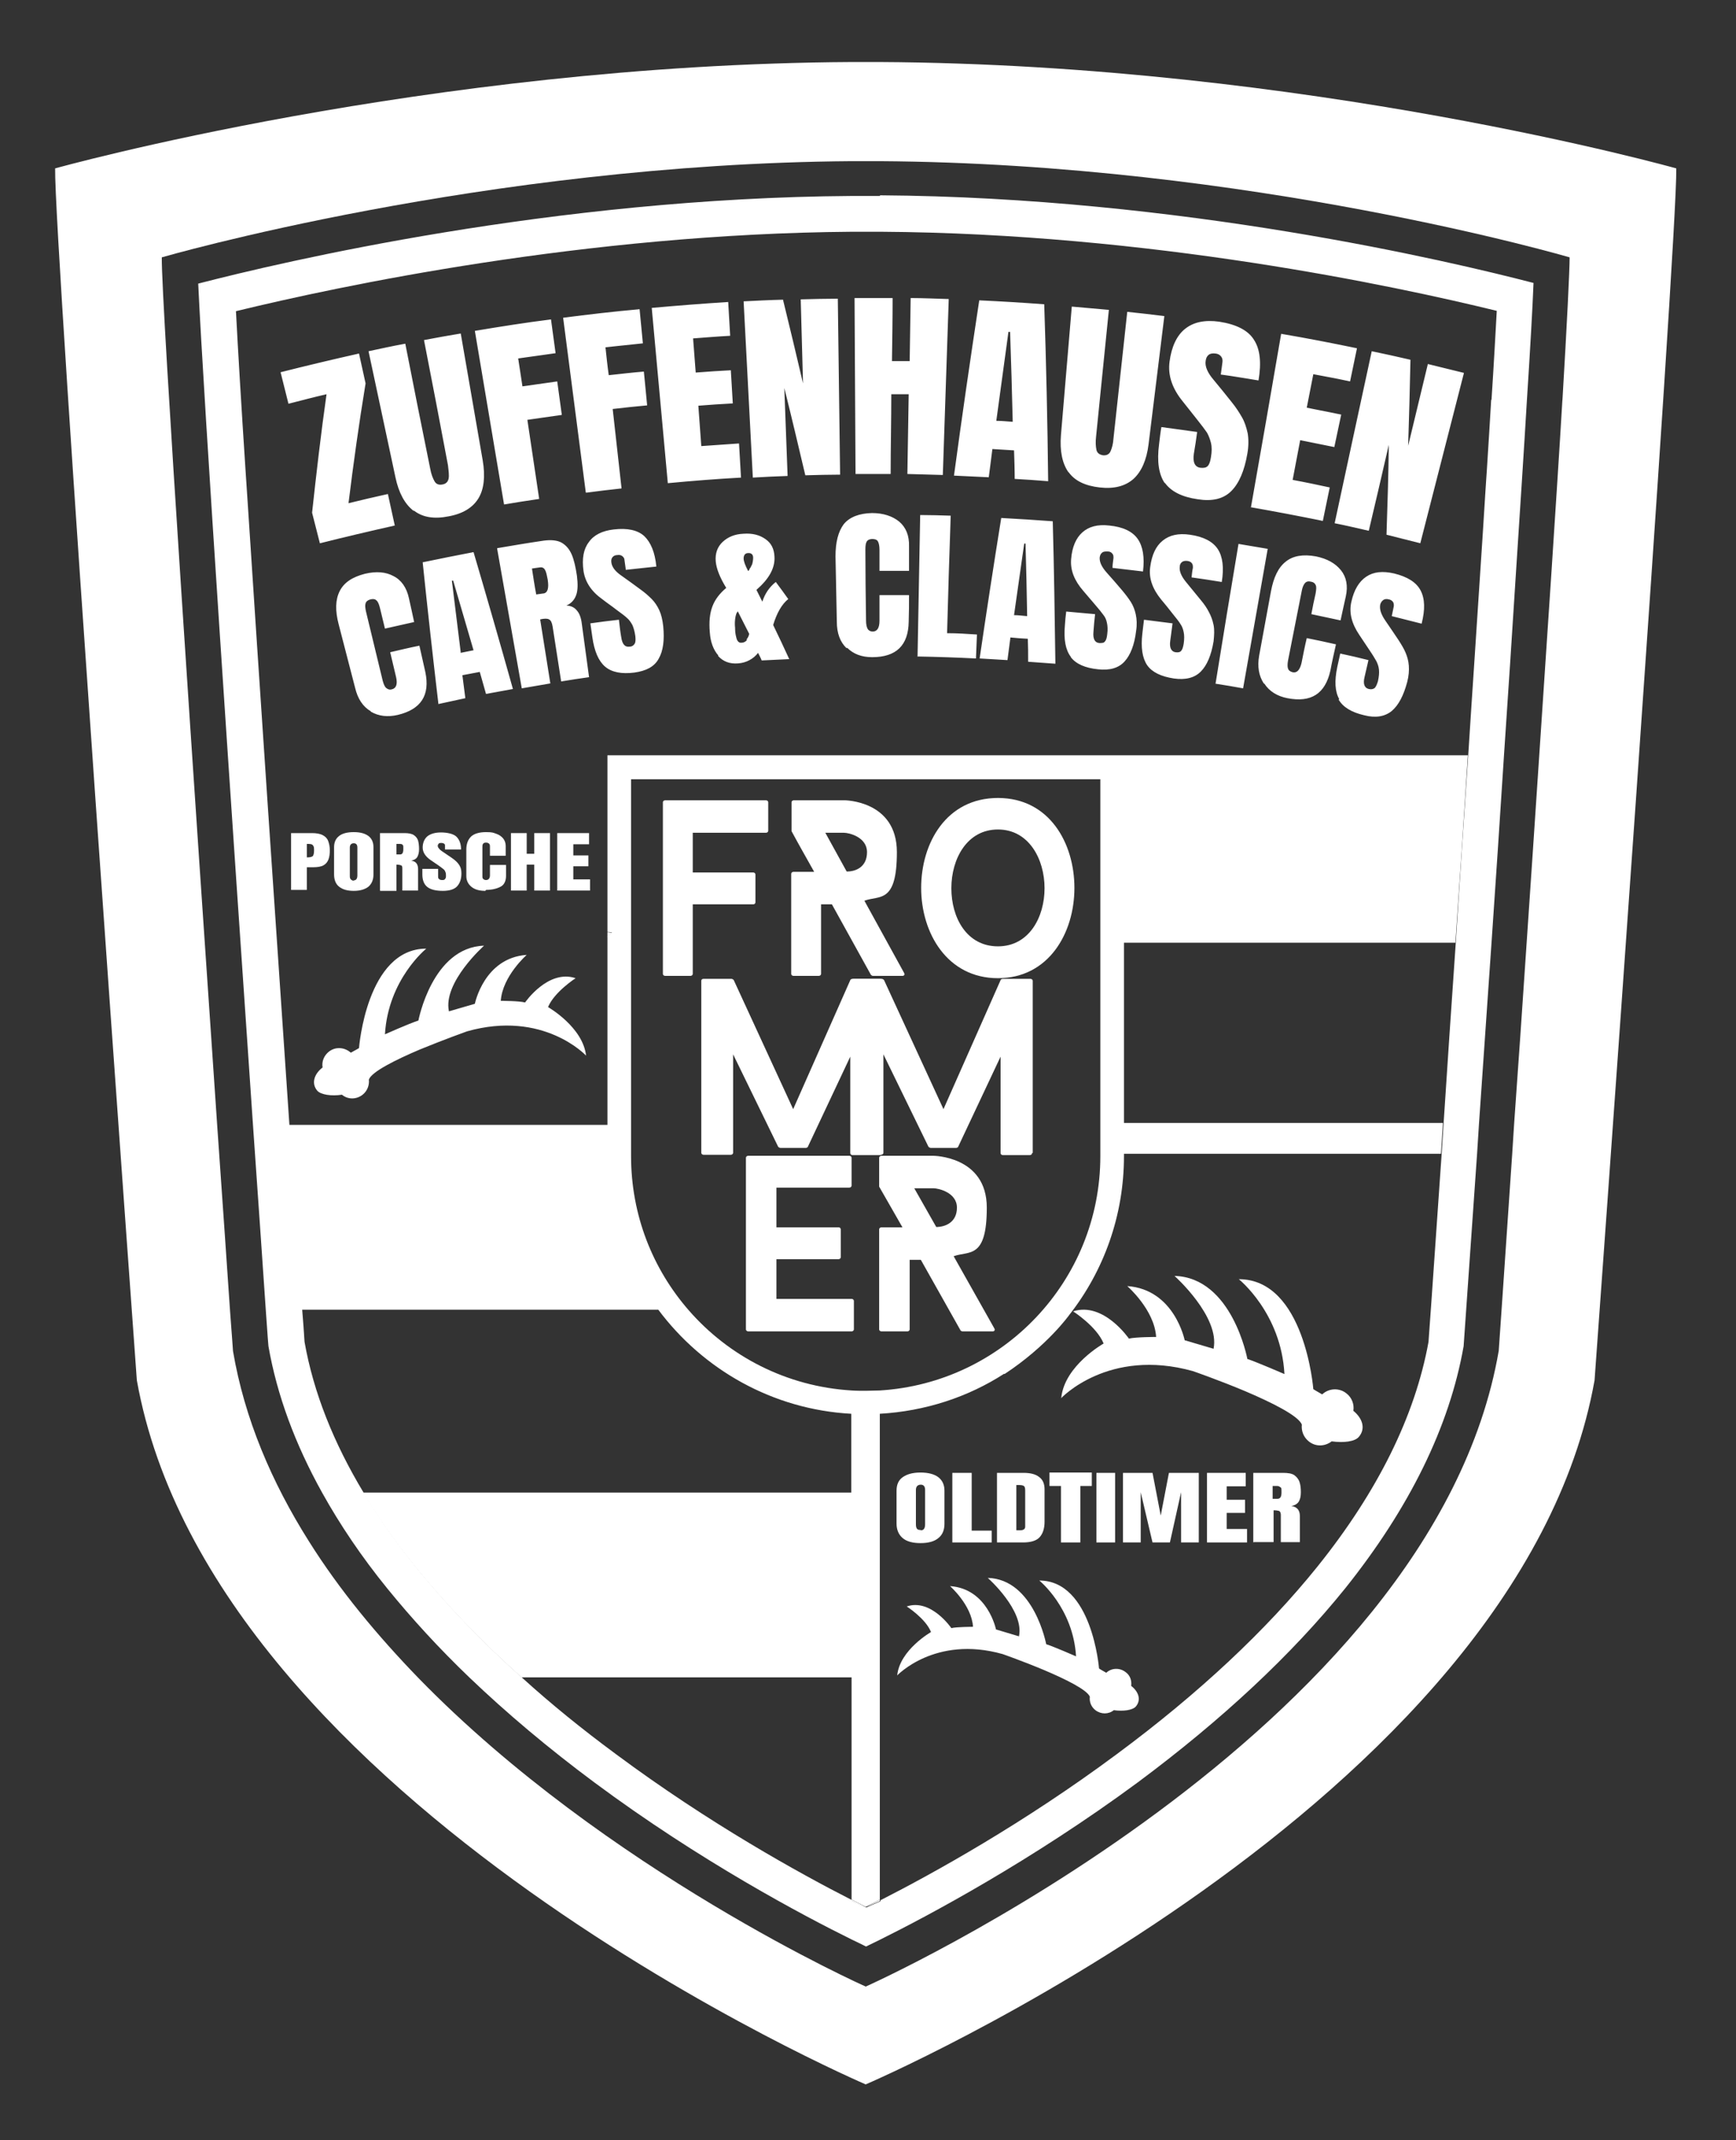 <svg xmlns="http://www.w3.org/2000/svg" id="Ebene_1" data-name="Ebene 1" viewBox="0 0 529 652"><rect x="0" y="0" width="529" height="652" fill="#333333" stroke="none"/><defs><style>      .cls-1 {        fill: #fff;        stroke-width: 0px;      }    </style></defs><path class="cls-1" d="M97.5,165.6c-.8-3.1-1.6-6.3-2.4-9.4,1.3-12,2.7-24.1,4.4-36.1-3.9.9-7.7,1.9-11.6,2.9-.8-3.2-1.6-6.4-2.4-9.6,7.9-2,15.9-3.9,23.9-5.7.7,3,1.3,6.1,2,9.1-2,12.2-3.7,24.3-5.2,36.5,4-1,8-1.9,12-2.8.7,3.2,1.4,6.4,2.1,9.6-7.6,1.7-15.2,3.5-22.8,5.4ZM126,155.6c-2.6-2-4.5-5.4-5.5-10.2-2.7-12.8-5.5-25.6-8.2-38.4,3.7-.8,7.4-1.6,11.2-2.3,2.5,12.7,5,25.4,7.6,38.1.3,1.7.8,2.9,1.3,3.8.5.9,1.3,1.2,2.4,1,1.1-.2,1.7-.8,1.9-1.8.2-1,0-2.3-.2-4.1-2.4-12.7-4.8-25.4-7.3-38.1,3.7-.7,7.5-1.4,11.2-2,2.2,12.9,4.5,25.8,6.7,38.7.8,4.8.4,8.7-1.3,11.5-1.7,2.8-4.7,4.7-9.1,5.5-4.4.9-7.9.3-10.5-1.7ZM153.6,153.7c-3-17.6-5.9-35.3-8.9-52.9,7.7-1.3,15.4-2.5,23.2-3.5.5,3.4.9,6.9,1.4,10.3-3.8.5-7.6,1.1-11.4,1.6.4,2.8.9,5.6,1.3,8.5,3.5-.5,7.1-1,10.6-1.5.5,3.4.9,6.8,1.4,10.2-3.5.5-7,1-10.5,1.5,1.2,8,2.4,16,3.6,24.1-3.6.5-7.2,1.1-10.8,1.7ZM178.5,150c-2.3-17.7-4.6-35.5-6.9-53.2,7.7-1,15.5-1.9,23.3-2.6.3,3.5.7,6.9,1,10.4-3.8.4-7.6.8-11.4,1.2.3,2.8.6,5.7,1,8.5,3.6-.4,7.1-.8,10.7-1.1.3,3.4.7,6.8,1,10.3-3.5.3-7,.7-10.5,1.1.9,8.1,1.8,16.1,2.7,24.2-3.6.4-7.2.8-10.8,1.3ZM203.5,147.2c-1.6-17.8-3.3-35.6-4.9-53.4,7.8-.7,15.5-1.3,23.3-1.8.2,3.4.4,6.9.6,10.3-3.8.2-7.5.5-11.3.8.3,3.5.5,6.9.8,10.4,3.6-.3,7.1-.5,10.7-.7.2,3.4.4,6.7.6,10.1-3.5.2-7,.4-10.5.7.3,4.1.6,8.2.9,12.3,3.8-.3,7.7-.5,11.5-.8.2,3.5.4,6.9.6,10.4-7.4.4-14.9,1-22.3,1.7ZM229.4,145.4c-.9-17.9-1.9-35.7-2.8-53.6,4-.2,8-.4,12-.5,2.1,8.5,4.1,17,6.1,25.5-.2-8.5-.5-17.1-.7-25.6,3.8-.1,7.5-.2,11.3-.2.2,17.9.5,35.7.7,53.6-3.5,0-7.1.1-10.6.2-2.1-8.9-4.2-17.8-6.4-26.6.3,8.9.7,17.9,1,26.8-3.5.1-7,.3-10.6.5ZM260.7,144.4c-.1-17.9-.2-35.7-.3-53.6,3.9,0,7.8,0,11.6,0,0,6.4-.1,12.8-.2,19.2,1.8,0,3.6,0,5.4,0,.1-6.4.2-12.8.3-19.2,3.9,0,7.7.2,11.6.3-.6,17.9-1.2,35.7-1.8,53.6-3.6-.1-7.2-.2-10.8-.3.1-8.1.3-16.2.4-24.3-1.8,0-3.5,0-5.3,0,0,8.1-.2,16.2-.2,24.3-3.6,0-7.2,0-10.8,0ZM290.7,144.9c2.4-17.8,5-35.6,7.7-53.4,6.6.3,13.2.7,19.8,1.2.6,18,1,35.9,1.2,53.9-3.4-.3-6.8-.5-10.2-.7,0-2.9-.1-5.8-.2-8.7-2.2-.1-4.4-.3-6.6-.4-.4,2.9-.7,5.8-1.1,8.6-3.5-.2-7-.3-10.5-.5ZM303.6,128.2c1.7,0,3.4.2,5,.3-.2-9.1-.5-18.3-.8-27.4-.2,0-.4,0-.5,0-1.2,9-2.5,18.1-3.7,27.1ZM325.6,143.9c-1.9-2.7-2.7-6.5-2.3-11.4,1.1-13,2.2-26.1,3.3-39.1,3.8.3,7.5.7,11.3,1-1.3,12.9-2.6,25.8-3.9,38.6-.2,1.7-.1,3,.1,4,.2,1,.9,1.5,2,1.7,1.1.1,1.9-.3,2.3-1.2.4-.9.8-2.2.9-3.9,1.4-12.9,2.8-25.7,4.2-38.6,3.8.4,7.5.8,11.3,1.3-1.6,13-3.2,26-4.8,39-.6,4.9-2.2,8.4-4.6,10.6-2.5,2.2-5.9,3.1-10.3,2.6-4.4-.5-7.6-2-9.5-4.7ZM355,147.3c-1.9-2.7-2.5-6.7-1.8-12,.2-1.7.4-3.5.7-5.2,3.6.5,7.3,1,10.9,1.5-.3,2.2-.6,4.4-1,6.6-.4,2.6.3,4.1,2,4.3,1,.1,1.7,0,2.2-.5.5-.5.8-1.4,1-2.7.3-1.7.3-3.2,0-4.4-.3-1.2-.7-2.2-1.2-3.1-.6-.9-1.6-2.2-3.1-4.1-1.4-1.8-2.8-3.5-4.2-5.3-3.3-4-4.7-8.1-4.1-12.3.6-4.5,2.2-7.9,4.7-9.9,2.6-2.1,6.1-2.8,10.4-2.2,5.2.8,8.8,2.6,10.6,5.5,1.9,2.9,2.3,7,1.4,12.4-3.8-.6-7.7-1.3-11.5-1.8.2-1.2.3-2.4.5-3.7.1-.7,0-1.3-.4-1.8-.4-.5-.9-.8-1.7-.9-.9-.1-1.6,0-2.1.4-.5.4-.8,1-.9,1.8-.3,1.7.6,3.7,2.4,5.8,1.9,2.3,3.8,4.6,5.6,6.9,1.3,1.6,2.3,3.2,3.1,4.6.8,1.4,1.3,3,1.7,4.8.3,1.8.3,3.9-.1,6.2-.9,5.2-2.5,9-4.9,11.4-2.4,2.4-5.8,3.2-10.2,2.5-4.9-.7-8.2-2.4-10.1-5.1ZM381.2,154.5c3.1-17.6,6.2-35.2,9.2-52.8,7.7,1.3,15.4,2.8,23.1,4.4-.7,3.4-1.4,6.8-2.1,10.1-3.7-.8-7.4-1.5-11.2-2.2-.7,3.4-1.3,6.8-2,10.2,3.5.7,7,1.4,10.5,2.1-.7,3.3-1.4,6.6-2.1,9.9-3.5-.7-6.9-1.4-10.4-2.1-.8,4-1.5,8.1-2.3,12.1,3.8.7,7.6,1.5,11.3,2.3-.7,3.4-1.4,6.8-2.1,10.2-7.3-1.5-14.7-2.9-22.1-4.2ZM406.7,159.4c3.8-17.5,7.5-35,11.3-52.4,3.9.8,7.9,1.7,11.8,2.6-.2,8.7-.4,17.5-.7,26.2,2-8.3,4-16.6,6-24.9,3.7.9,7.4,1.8,11,2.7-4.4,17.3-8.9,34.6-13.3,51.9-3.4-.9-6.9-1.7-10.3-2.6.3-9.1.6-18.3.7-27.4-2,8.7-4,17.4-6.1,26.2-3.5-.8-6.9-1.6-10.4-2.3Z"></path><path class="cls-1" d="M113,216.7c-2.4-1.4-4-3.8-4.8-7.2-1.7-6.4-3.3-12.9-5-19.3-1.1-4.2-1-7.5.3-10.1,1.3-2.6,3.8-4.3,7.7-5.3,3.4-.8,6.3-.6,8.7.7,2.4,1.2,4,3.5,4.7,6.7.5,2.4,1.1,4.8,1.6,7.3-3,.7-5.9,1.3-8.9,2-.5-2.1-1-4.1-1.5-6.2-.3-1.2-.6-2-1.1-2.4-.4-.4-1-.5-1.8-.3-.8.2-1.3.6-1.5,1.2-.2.6-.1,1.4.1,2.4,1.7,7,3.4,14,5.1,21.1.3,1.1.6,1.9,1.1,2.3.5.4,1,.6,1.7.4,1.3-.3,1.8-1.5,1.3-3.7-.6-2.5-1.2-5.1-1.8-7.6,3-.7,5.9-1.4,8.9-2,.6,2.7,1.2,5.3,1.8,8,1.5,7.1-1.3,11.4-8.4,13.1-3.1.7-5.8.4-8.2-1ZM133.6,214.5c-1.7-14.4-3.3-28.8-4.8-43.2,5.2-1.1,10.4-2.1,15.5-3.1,4.1,13.9,8.1,27.8,12,41.7-2.7.5-5.4,1-8.2,1.5-.6-2.2-1.3-4.5-1.9-6.7-1.8.3-3.5.7-5.3,1,.3,2.3.6,4.6.9,7-2.8.6-5.6,1.2-8.3,1.8ZM140.3,198.9c1.3-.3,2.7-.5,4-.8-2.1-7.1-4.1-14.1-6.2-21.2-.1,0-.3,0-.4,0,.9,7.3,1.8,14.6,2.7,21.9ZM151.5,167c4.7-.8,9.4-1.6,14.2-2.3,2.3-.3,4.1-.1,5.4.6,1.4.8,2.4,2,3.1,3.6.7,1.6,1.2,3.8,1.6,6.5.3,2.4.3,4.4-.2,5.8-.5,1.5-1.5,2.6-3,3.3,1.4,0,2.5.6,3.2,1.5.8.9,1.3,2.3,1.5,4.1.7,5.4,1.5,10.8,2.2,16.2-2.8.4-5.6.8-8.5,1.3-.9-5.6-1.7-11.1-2.6-16.7-.2-1.2-.5-1.9-1.1-2.2-.5-.3-1.4-.3-2.7,0,1,6.5,2.1,13,3.1,19.5-2.9.5-5.8,1-8.7,1.5-2.5-14.2-5-28.4-7.5-42.5ZM165.6,180.8c1.3-.2,1.7-1.6,1.3-4.2-.2-1.1-.4-2-.6-2.5-.2-.5-.4-.9-.8-1.1-.3-.2-.7-.2-1.3-.1-.7.1-1.4.2-2.1.3.4,2.6.8,5.3,1.3,7.9.7-.1,1.4-.2,2.1-.3ZM184.4,203.1c-2-1.7-3.3-4.7-3.9-9-.2-1.4-.4-2.8-.6-4.2,2.9-.4,5.8-.8,8.7-1.1.2,1.8.4,3.6.7,5.3.3,2.1,1.1,3.1,2.5,2.9.8,0,1.3-.4,1.6-.9.3-.5.3-1.3.2-2.3-.2-1.4-.5-2.5-.9-3.4-.5-.9-1-1.6-1.6-2.1-.6-.6-1.7-1.4-3.2-2.5-1.4-1.1-2.9-2.1-4.3-3.2-3.4-2.4-5.3-5.3-5.8-8.7-.5-3.7,0-6.6,1.6-8.7,1.5-2.2,4.1-3.5,7.6-3.9,4.2-.5,7.3.2,9.3,2,2,1.9,3.3,5,3.7,9.3-3.1.3-6.2.7-9.3,1-.1-1-.3-2-.4-2.9,0-.6-.3-1-.7-1.3-.4-.3-.9-.4-1.5-.3-.7,0-1.2.3-1.5.7-.3.4-.4.9-.3,1.6.2,1.4,1.2,2.7,3.1,4,2,1.4,3.9,2.8,5.8,4.2,1.4,1,2.5,2,3.4,2.9.9.9,1.7,2.1,2.3,3.4.6,1.3,1,3,1.2,4.9.4,4.2,0,7.5-1.4,9.9-1.3,2.4-3.8,3.7-7.4,4.2-3.9.5-6.9-.1-8.9-1.8ZM218.9,199.7c-1.5-1.7-2.4-4.1-2.6-7-.3-3.3,0-5.9.8-8,.8-2.1,2.2-3.9,4.2-5.6-1.9-3.1-3-5.8-3.2-8.1-.2-2.4.5-4.4,2.1-5.9,1.6-1.5,3.7-2.4,6.4-2.5,2.7-.2,4.9.4,6.6,1.6,1.8,1.2,2.7,3,2.8,5.4.2,3.5-1.7,6.8-5.5,10.1.6,1.2,1.2,2.4,1.8,3.6.8-2.5,2.2-4.5,4.1-6,1.3,1.7,2.5,3.4,3.8,5.2-2,1.6-3.5,4.3-4.6,7.9,1.7,3.5,3.3,6.9,4.9,10.4-2.8.1-5.6.3-8.4.4-.3-.8-.7-1.5-1.1-2.3-.7.9-1.5,1.6-2.6,2.2-1.1.6-2.2.9-3.5,1-2.6.2-4.6-.6-6.1-2.3ZM227.5,194.8c.4-.5.7-1.1.8-1.7-1.2-2.3-2.3-4.6-3.5-6.9,0,.2-.2.3-.3.5-.2.4-.4,1.1-.5,2-.1.9-.1,1.7,0,2.6,0,0,0,.2,0,.3,0,1.3.3,2.4.5,3.1.3.8.8,1.2,1.5,1.1.6,0,1.2-.3,1.6-.8ZM228.3,173.5c.3-.4.6-.9.9-1.6.2-.7.3-1.4.3-2,0-1-.6-1.5-1.6-1.4-.4,0-.8.2-1,.5-.2.3-.3.7-.3,1.1,0,.9.5,2.2,1.4,3.9.1-.2.3-.3.4-.5ZM258,197.5c-2-1.9-3-4.6-3-8.1-.1-6.6-.3-13.3-.4-19.9,0-4.3.8-7.5,2.5-9.8,1.8-2.2,4.7-3.3,8.6-3.4,3.4,0,6.2.9,8.3,2.6,2.1,1.8,3.1,4.3,3,7.6,0,2.5,0,5,0,7.4-3,0-6,0-9,0,0-2.1,0-4.3,0-6.4,0-1.2-.2-2.1-.5-2.6-.3-.5-.9-.7-1.7-.7-.8,0-1.4.3-1.7.8-.3.5-.4,1.3-.4,2.4,0,7.2.1,14.4.2,21.7,0,1.1.2,2,.5,2.5.3.5.9.8,1.5.8,1.4,0,2.1-1.1,2.1-3.3,0-2.6,0-5.2,0-7.8,3,0,6,0,9,0,0,2.7,0,5.4-.1,8.1-.1,7.2-3.8,10.8-11.1,10.8-3.2,0-5.7-.9-7.7-2.9ZM279.6,200.1c.3-14.4.5-28.8.8-43.2,3.1,0,6.2.1,9.3.2-.4,11.9-.8,23.9-1.1,35.8,3,0,6.1.2,9.1.4-.1,2.4-.2,4.9-.3,7.3-5.9-.3-11.8-.5-17.7-.6ZM298.5,200.7c2.1-14.3,4.3-28.6,6.6-42.9,5.3.3,10.5.6,15.7,1,.4,14.5.6,28.9.8,43.4-2.7-.2-5.5-.4-8.3-.6,0-2.3,0-4.7-.1-7-1.8-.1-3.5-.2-5.3-.4-.3,2.3-.6,4.6-.9,6.9-2.8-.2-5.6-.3-8.5-.5ZM309,187.4c1.3,0,2.7.2,4,.3-.1-7.4-.3-14.7-.5-22.1-.1,0-.3,0-.4,0-1,7.3-2.1,14.5-3.1,21.8ZM326.3,200.1c-1.6-2.1-2.2-5.3-1.8-9.6.1-1.4.2-2.8.4-4.2,2.9.3,5.8.5,8.8.8-.2,1.8-.4,3.6-.5,5.4-.2,2.1.4,3.3,1.8,3.4.8,0,1.4,0,1.7-.5.4-.4.6-1.2.7-2.2.2-1.4.1-2.6-.1-3.5-.2-1-.6-1.8-1.1-2.4-.5-.7-1.3-1.7-2.6-3.2-1.2-1.4-2.3-2.7-3.5-4.1-2.7-3.1-4-6.3-3.7-9.7.3-3.7,1.5-6.4,3.4-8.1,2-1.8,4.7-2.5,8.2-2.1,4.2.4,7.1,1.8,8.7,4.1,1.6,2.3,2.1,5.6,1.6,9.9-3.1-.4-6.2-.7-9.3-1.1,0-1,.2-2,.3-3,0-.6,0-1-.4-1.4-.3-.4-.8-.6-1.4-.6-.7,0-1.3,0-1.7.4-.4.3-.6.8-.7,1.4-.1,1.4.6,2.9,2.1,4.6,1.6,1.8,3.2,3.6,4.7,5.4,1.1,1.3,2,2.5,2.7,3.6.7,1.1,1.2,2.4,1.5,3.8.3,1.4.4,3.1.1,5-.5,4.2-1.7,7.3-3.5,9.3-1.8,2-4.5,2.8-8.1,2.4-3.9-.4-6.7-1.6-8.3-3.7ZM349.6,202.7c-1.5-2.2-2-5.4-1.5-9.7.2-1.4.3-2.8.5-4.2,2.9.4,5.8.7,8.7,1.1-.2,1.8-.5,3.6-.7,5.3-.3,2.1.3,3.3,1.6,3.5.8.1,1.4,0,1.7-.4.4-.4.6-1.1.8-2.2.2-1.4.2-2.6,0-3.5-.2-1-.5-1.8-1-2.5-.4-.7-1.3-1.8-2.5-3.3-1.1-1.4-2.2-2.8-3.4-4.2-2.6-3.2-3.8-6.5-3.3-9.9.5-3.7,1.7-6.3,3.8-8,2.1-1.7,4.8-2.3,8.3-1.8,4.2.6,7,2.1,8.5,4.4,1.5,2.3,1.9,5.7,1.2,10-3.1-.5-6.2-1-9.2-1.4.1-1,.2-2,.4-2.9,0-.6,0-1-.3-1.4-.3-.4-.7-.6-1.3-.7-.7-.1-1.3,0-1.7.3-.4.3-.7.8-.7,1.4-.2,1.4.5,3,1.9,4.7,1.5,1.8,3,3.7,4.5,5.5,1.1,1.3,1.9,2.5,2.5,3.7.6,1.1,1.1,2.4,1.4,3.9.3,1.5.2,3.1,0,5-.7,4.2-2,7.3-3.9,9.2-1.9,1.9-4.6,2.6-8.2,2.1-3.9-.6-6.6-1.9-8.1-4ZM370.4,208.3c2.3-14.2,4.6-28.4,7-42.6,3,.5,5.9,1,8.9,1.5-2.5,14.2-5,28.4-7.5,42.5-2.8-.5-5.6-1-8.3-1.4ZM385.1,208.2c-1.5-2.3-2-5.1-1.4-8.5,1.2-6.5,2.4-13.1,3.6-19.6.8-4.2,2.2-7.2,4.5-9,2.2-1.8,5.3-2.3,9.2-1.6,3.4.7,5.9,2.1,7.6,4.2,1.7,2.1,2.2,4.8,1.5,8-.5,2.4-1.1,4.8-1.6,7.3-3-.6-5.9-1.3-8.9-1.9.4-2.1.8-4.2,1.3-6.3.2-1.2.3-2.1,0-2.6-.2-.5-.7-.9-1.5-1-.8-.2-1.4,0-1.8.5-.4.5-.7,1.2-.9,2.2-1.4,7.1-2.8,14.2-4.2,21.3-.2,1.1-.2,2,0,2.5.2.6.7.9,1.4,1.1,1.3.3,2.2-.7,2.7-2.8.5-2.5,1-5.1,1.6-7.6,3,.6,5.9,1.2,8.9,1.9-.6,2.7-1.2,5.3-1.7,8-1.6,7.1-5.9,9.8-13.1,8.4-3.1-.6-5.5-2.1-7-4.4ZM408.1,213c-1.3-2.3-1.5-5.5-.6-9.8.3-1.4.6-2.7.9-4.1,2.9.6,5.8,1.3,8.6,2-.4,1.7-.8,3.5-1.2,5.2-.5,2.1,0,3.3,1.3,3.6.8.2,1.4,0,1.8-.3.4-.4.7-1.1,1-2.1.3-1.4.4-2.5.3-3.5-.1-1-.4-1.8-.8-2.6-.4-.7-1.1-1.9-2.2-3.5-1-1.5-2-3-3-4.5-2.3-3.4-3.2-6.8-2.4-10.1.8-3.6,2.3-6.1,4.5-7.6,2.2-1.5,5-1.8,8.5-1,4.1,1,6.8,2.7,8.1,5.2,1.3,2.5,1.4,5.8.3,10.1-3-.8-6.1-1.5-9.1-2.3.2-1,.4-1.9.6-2.9.1-.6,0-1-.2-1.4-.3-.4-.7-.7-1.3-.8-.7-.2-1.3-.1-1.7.2-.4.3-.7.7-.9,1.3-.3,1.4.2,3,1.5,4.9,1.4,2,2.7,4,4,5.9.9,1.4,1.7,2.7,2.2,3.9.5,1.2.9,2.5,1,4,.1,1.5,0,3.1-.5,5-1.1,4.1-2.6,7-4.7,8.8-2.1,1.7-4.9,2.2-8.4,1.3-3.9-.9-6.5-2.5-7.8-4.8Z"></path><g><g><path class="cls-1" d="M263.8,581c-1.3-.6-2.8-1.2-4.3-1.9v-.3c1.6.8,3,1.5,4.3,2.2Z"></path><path class="cls-1" d="M268.1,578.8v.3c-1.6.7-3,1.3-4.3,1.9,1.3-.7,2.8-1.4,4.3-2.2Z"></path><path class="cls-1" d="M263.8,581c-1.3-.6-2.8-1.2-4.3-2v-.2c1.6.8,3,1.5,4.3,2.2Z"></path><path class="cls-1" d="M268.1,578.8v.2c-1.6.7-3,1.4-4.3,2,1.3-.7,2.8-1.4,4.3-2.2Z"></path><path class="cls-1" d="M263.8,581c-1.3-.6-2.8-1.2-4.3-1.9v-.3c1.6.8,3,1.5,4.3,2.2Z"></path><path class="cls-1" d="M268.1,578.8v.3c-1.6.7-3,1.3-4.3,1.9,1.3-.7,2.8-1.4,4.3-2.2Z"></path><path class="cls-1" d="M268.1,59.7c-1.4,0-2.9,0-4.3,0s-2.9,0-4.3,0c-91,.6-173.6,20.1-199.1,26.7,1.6,34.6,10.3,163.4,16.7,256.5,1.5,21.1,2.8,40.4,3.9,56.3.3,3.8.5,7.5.8,10.9,2.6,14.9,8.1,29.8,16.4,44.7,5.4,9.7,12,19.5,19.8,29.1,7.4,9.1,15.7,18.2,25.1,27.2,11.3,10.8,24,21.5,38,31.9,32.3,24,63.7,40.6,78.5,47.9,1.7.8,3.1,1.5,4.3,2.1,1.2-.6,2.7-1.3,4.3-2.1,14.7-7.3,46.1-24,78.5-47.9,25.7-19.1,47-39,63.2-59.1,19.6-24.5,31.8-49.3,36.1-73.8,1.1-15.7,2.5-35.9,4.1-58.6.2-3.1.4-6.2.6-9.4,1.2-17.3,2.5-35.9,3.8-54.9,1.3-18.9,2.6-38.2,3.8-57.1,1.3-19,2.5-37.6,3.6-54.9,1.3-20,2.5-38.3,3.4-53.5,1-15.5,1.7-27.8,2-35.5-25.4-6.6-107.6-26.1-199.1-26.7ZM454.4,121.8c-.4,6.5-.8,13.6-1.3,21.1-.2,2.4-.3,4.9-.5,7.5-.5,7.9-1,16.2-1.6,24.9-1.1,17.3-2.4,35.9-3.6,54.9-1.3,18.9-2.6,38.2-3.8,57.1-1.3,19.1-2.6,37.7-3.7,54.9-.2,3.2-.4,6.3-.6,9.4-1.6,22.6-2.9,42.4-4,57.2-4.1,22.6-15.5,45.6-33.8,68.4-15.6,19.4-36.2,38.7-61.2,57.2-28.4,21.1-55.9,36.3-72,44.5v.3c-1.6.7-3,1.3-4.3,1.9-1.3-.6-2.8-1.2-4.3-1.9v-.3c-16.1-8.2-43.6-23.4-72-44.5-10.3-7.6-19.8-15.3-28.5-23.2-12.5-11.2-23.4-22.6-32.6-34-6-7.4-11.2-14.9-15.7-22.3-9.3-15.4-15.4-30.8-18.1-46.1-.2-3-.4-6.2-.7-9.6-1.1-15.5-2.4-34.9-3.9-56.3-4.1-60.1-9.3-136.9-12.9-192.4-.2-2.5-.3-5-.5-7.5-1.3-19.9-2.3-36.6-2.9-48.2,31.2-7.6,106.4-23.6,187.8-24.2,1.4,0,2.9,0,4.3,0s2.9,0,4.3,0c81.9.5,156.8,16.5,187.8,24.1-.4,7.2-.9,16.4-1.6,27.1Z"></path><path class="cls-1" d="M510.8,51.3s-112.7-31.7-242.7-32.4c-1.4,0-2.9,0-4.3,0s-2.9,0-4.3,0C130.1,19.6,16.8,51.3,16.8,51.3c-.4,20.9,24.9,369.2,24.9,369.2,23.1,129.3,222.1,214.5,222.1,214.5,0,0,199-85.2,222.1-214.5,0,0,25.3-348.3,24.9-369.2ZM476.1,121.8c-.9,15.3-2.1,33.6-3.4,53.5-1.2,18-2.5,37.4-3.8,57-1.2,18.4-2.5,37.1-3.7,55-1.3,19.5-2.6,38.2-3.8,54.9-.2,3.2-.4,6.3-.6,9.4-2.4,35.5-4.1,59.9-4.1,59.9-20.1,116.7-192.9,193.7-192.9,193.7,0,0-78.9-35.1-136.2-93.9-12.5-12.9-24.1-26.8-33.5-41.8-11.3-17.9-19.6-37.3-23.1-57.9,0,0-.3-4.4-.9-12.2-.8-12-2.2-32-3.9-56.3-6.4-93.6-17.1-251.5-16.9-264.7,0,0,98.1-28.5,210.2-29.3,1.4,0,2.9,0,4.3,0s2.9,0,4.3,0c112.7.7,210.2,29.3,210.2,29.3,0,3.9-.8,20.2-2.2,43.7Z"></path><path class="cls-1" d="M306.1,418.6c13.1-8.6,19.8-18.1,19.8-18.1,10.4-13.3,16.6-30.1,16.6-48.3v-.7h96.6c.2-3.1.4-6.2.6-9.4h-97.2v-54.9h101c1.3-18.9,2.6-38.2,3.8-57.1H185.1v53.8c.5,0,.9.1,1.4.2,0,0-.6.5-1.4,1.2v57.4h-97.2c1.5,21.5,2.8,40.8,3.9,56.3h108.8c13.6,18.2,34.8,30.4,58.8,31.7v24H110.6c4.5,7.4,9.7,14.9,15.7,22.3,9.2,11.4,20.1,22.8,32.6,34h100.6v67.7c1.6.8,3,1.5,4.3,2.2,1.3-.7,2.8-1.4,4.3-2.2v-148c13.9-.8,26.9-5.1,37.9-12.2M335.3,352.2c0,38-29.7,69.1-67.2,71.4-1.4,0-2.9.1-4.3.1s-2.9,0-4.3-.1c-19.8-1.2-37.4-10.4-49.6-24.4-11-12.6-17.6-29-17.6-47v-114.8h143v114.8Z"></path><path class="cls-1" d="M186.5,284.2s-.6.5-1.4,1.2v-1.4c.5,0,.9.1,1.4.2Z"></path></g><path class="cls-1" d="M323.3,426s14.4-15.5,40.2-8.3c0,0,7.8,2.7,15.9,6.1,8,3.4,16.3,7.5,17.3,10.2-.2,1.9.5,3.8,2.1,5.1,2.1,1.7,4.9,1.6,7,0,3.6.5,7.1.1,8.3-1.4,2.1-2.5,1.1-5.6-1.7-7.9.3-1.9-.4-4-2.1-5.3-2.2-1.8-5.4-1.6-7.4.3-1.6-.9-2.7-1.6-2.7-1.6,0,0-2.6-33.5-22.7-33.5,0,0,12.9,10.3,13.9,28.9,0,0-8.3-3.6-11.3-4.6,0,0-4.6-24.8-22.2-25.3,0,0,13.9,12.4,11.9,22.2l-8.8-2.6s-3.1-15.5-17.5-16.5c0,0,8.3,7.2,8.8,15.5,0,0-6.2,0-8.3.5,0,0-7.7-11.3-17-8.3,0,0,7.2,4.6,9.3,9.8,0,0-11.9,6.7-12.9,16.5Z"></path><path class="cls-1" d="M273.3,510.5s11.6-12.4,32.2-6.6c0,0,6.3,2.2,12.7,4.9,6.4,2.7,13.1,6,13.9,8.1-.2,1.5.4,3.1,1.7,4.1,1.7,1.3,4,1.3,5.6,0,2.9.4,5.7,0,6.7-1.1,1.7-2,.9-4.5-1.4-6.3.2-1.6-.3-3.2-1.7-4.2-1.8-1.4-4.3-1.3-5.9.2-1.3-.7-2.2-1.3-2.2-1.3,0,0-2.1-26.8-18.2-26.8,0,0,10.3,8.3,11.2,23.1,0,0-6.6-2.9-9.1-3.7,0,0-3.7-19.8-17.8-20.2,0,0,11.2,9.9,9.5,17.8l-7-2.1s-2.5-12.4-14-13.2c0,0,6.6,5.8,7,12.4,0,0-5,0-6.6.4,0,0-6.2-9.1-13.6-6.6,0,0,5.8,3.7,7.4,7.8,0,0-9.5,5.4-10.3,13.2Z"></path><path class="cls-1" d="M178.6,321.6s-13-14-36.3-7.4c0,0-7,2.5-14.3,5.5-7.3,3.1-14.8,6.8-15.6,9.2.2,1.7-.5,3.5-1.9,4.6-1.9,1.5-4.5,1.5-6.3,0-3.2.5-6.4,0-7.5-1.2-1.9-2.2-1-5.1,1.6-7.1-.3-1.8.4-3.6,1.9-4.8,2-1.6,4.8-1.4,6.7.3,1.5-.8,2.5-1.4,2.5-1.4,0,0,2.3-30.3,20.5-30.3,0,0-11.6,9.3-12.6,26.1,0,0,7.4-3.3,10.2-4.2,0,0,4.2-22.3,20-22.8,0,0-12.6,11.2-10.7,20l7.9-2.3s2.8-14,15.8-14.9c0,0-7.4,6.5-7.9,14,0,0,5.6,0,7.4.5,0,0,7-10.2,15.4-7.4,0,0-6.5,4.2-8.4,8.8,0,0,10.7,6.1,11.6,14.9Z"></path></g><g><path class="cls-1" d="M88.7,271.3v-17.5h6.4c1.3,0,2.4.2,3.2.6s1.4,1,1.7,1.8c.3.8.5,1.7.5,2.8s-.1,2-.4,2.8c-.3.8-.8,1.4-1.5,1.8s-1.8.6-3.1.6h-2v6.9h-4.8ZM93.4,261.2h.3c.9,0,1.5-.2,1.7-.5.2-.4.3-.9.3-1.6s0-1.2-.3-1.5c-.2-.4-.7-.5-1.4-.5h-.5v4.2Z"></path><path class="cls-1" d="M107.8,271.4c-1.9,0-3.4-.4-4.5-1.3-1-.8-1.5-2.1-1.5-3.7v-8.3c0-1.5.5-2.6,1.5-3.4,1-.8,2.5-1.2,4.5-1.2s3.4.4,4.5,1.2c1,.8,1.5,1.9,1.5,3.4v8.3c0,1.6-.5,2.8-1.5,3.7-1,.8-2.5,1.3-4.5,1.3ZM107.8,268.2c.7,0,1.1-.5,1.1-1.5v-8.5c0-.9-.4-1.3-1.1-1.3s-1.2.4-1.2,1.3v8.5c0,.5,0,.9.3,1.2.2.2.5.4.9.4Z"></path><path class="cls-1" d="M115.8,271.3v-17.5h7.5c1.2,0,2.2.2,2.8.6.6.4,1.1,1,1.3,1.7.2.7.3,1.6.3,2.6s-.2,1.7-.5,2.3-1,1-1.9,1.2c.8.1,1.3.4,1.6.8.3.4.5,1,.5,1.7v6.6h-4.8v-6.8c0-.5-.1-.8-.4-.9-.3-.1-.8-.2-1.4-.2v8h-4.9ZM120.7,260.3h1.2c.7,0,1-.5,1-1.6s0-1.1-.2-1.3c-.1-.2-.4-.3-.8-.3h-1.1v3.2Z"></path><path class="cls-1" d="M135,271.4c-2.2,0-3.8-.4-4.8-1.2-1-.8-1.5-2.1-1.5-3.8v-1.7h4.8v2.2c0,.4,0,.7.3.9.2.2.5.3.9.3s.7,0,.9-.3c.2-.2.3-.5.3-.9s0-1-.2-1.3c-.1-.4-.4-.7-.8-1-.4-.3-.9-.7-1.5-1.1l-2.2-1.5c-1.6-1.1-2.4-2.4-2.4-3.8s.5-2.6,1.4-3.4c1-.8,2.4-1.2,4.2-1.2s3.8.4,4.7,1.3c.9.9,1.4,2.2,1.4,3.9h-4.9v-1.2c0-.2,0-.4-.3-.6-.2-.1-.4-.2-.8-.2s-.7,0-.8.2c-.2.2-.3.4-.3.6s0,.5.3.8c.2.3.5.6,1.1,1l2.8,1.9c.6.4,1.1.8,1.5,1.2s.8.9,1.1,1.5c.3.6.4,1.3.4,2.1,0,1.6-.4,2.9-1.3,3.9-.8.9-2.3,1.4-4.4,1.4Z"></path><path class="cls-1" d="M147.9,271.4c-1.8,0-3.2-.4-4.2-1.2s-1.6-1.9-1.6-3.3v-8.1c0-1.7.5-3,1.4-3.9.9-.9,2.5-1.4,4.6-1.4s2.2.2,3.1.5c.9.3,1.6.8,2.1,1.4.5.6.8,1.4.8,2.3v3h-4.8v-2.6c0-.5,0-.9-.3-1.1-.2-.2-.5-.3-.9-.3s-.8.1-.9.4c-.2.2-.2.5-.2.9v8.8c0,.5,0,.8.3,1,.2.2.5.3.8.3s.7-.1.9-.4.3-.6.3-1v-3.2h4.9v3.3c0,1.5-.5,2.7-1.6,3.3s-2.6,1-4.5,1Z"></path><path class="cls-1" d="M155.7,271.3v-17.5h4.8v6.3h2.3v-6.3h4.8v17.5h-4.8v-7.9h-2.3v7.9h-4.8Z"></path><path class="cls-1" d="M169.8,271.3v-17.5h9.7v3.4h-4.8v3.4h4.6v3.3h-4.6v4h5.1v3.4h-10Z"></path></g><g><path class="cls-1" d="M211.1,253.7v12.1h18.5c.3,0,.6.3.6.6v8.5c0,.3-.3.6-.6.6h-18.5v21.2c0,.3-.3.6-.7.6h-7.7c-.4,0-.7-.3-.7-.6v-52.3c0-.3.3-.6.7-.6h30.7c.4,0,.7.3.7.6v8.7c0,.3-.3.6-.7.6h-22.4Z"></path><path class="cls-1" d="M266,297.3c-.2,0-.5-.2-.6-.3l-11.9-21.5h-3.3v21.2c0,.3-.3.6-.7.6h-7.7c-.4,0-.7-.3-.7-.6v-30.5c0-.3.3-.6.7-.6h6.3c-2.3-4.1-4.7-8.3-6.9-12.4v-8.8c0-.3.3-.6.7-.6h15.4s16,0,16,15.8-5.3,13.1-9.9,14.8l12.1,22c.3.5,0,.9-.5.9h-9ZM258.1,265.5c2.6,0,6.1-1.3,6.1-5.9s-5.5-5.9-7-5.9h-5.7l6.5,11.8Z"></path><path class="cls-1" d="M327.4,270.5c0,13.7-7.8,27.5-23.3,27.5s-23.4-13.8-23.4-27.5,7.7-27.4,23.4-27.4,23.3,13.8,23.3,27.4ZM318.3,270.6c0-8.9-4.8-17.9-14.2-17.9s-14.2,8.9-14.2,17.9,4.7,17.7,14.2,17.7,14.2-8.9,14.2-17.7Z"></path></g><g><path class="cls-1" d="M236.6,361.8v12.1h19c.3,0,.6.3.6.6v8.5c0,.3-.3.6-.6.6h-19v12.1h22.9c.4,0,.7.3.7.6v8.7c0,.3-.3.6-.7.6h-31.5c-.4,0-.7-.3-.7-.6v-52.3c0-.3.3-.6.7-.6h30.8c.4,0,.7.3.7.6v8.5c0,.3-.3.6-.7.6h-22.3Z"></path><path class="cls-1" d="M293.3,405.6c-.2,0-.6-.2-.6-.3l-12.1-21.5h-3.4v21.2c0,.3-.3.6-.7.6h-7.9c-.4,0-.7-.3-.7-.6v-30.5c0-.3.3-.6.7-.6h6.4c-2.3-4.1-4.8-8.3-7.1-12.4v-8.8c0-.3.3-.6.7-.6h15.7s16.4,0,16.4,15.8-5.4,13.1-10.1,14.8l12.4,22c.3.5,0,.9-.5.9h-9.2ZM285.3,373.8c2.6,0,6.3-1.3,6.3-5.9s-5.6-5.9-7.2-5.9h-5.8l6.7,11.8Z"></path></g><path class="cls-1" d="M268.7,351.3c0,.3-.3.6-.7.6h-8.2c-.4,0-.7-.3-.7-.6v-29.4l-12.9,27.4c0,.2-.4.4-.6.4h-7.8c-.2,0-.6-.2-.7-.4l-13.7-28.1v30c0,.3-.3.6-.7.6h-8.3c-.4,0-.7-.3-.7-.6v-52.4c0-.3.2-.6.7-.6h8.5c.2,0,.6.2.7.4l18.1,39.3,17.4-39.3c0-.2.4-.4.7-.4h8.4c.4,0,.7.3.7.6v52.4Z"></path><path class="cls-1" d="M314.5,351.3c0,.3-.3.6-.7.6h-8.2c-.4,0-.7-.3-.7-.6v-29.4l-12.9,27.4c0,.2-.4.4-.6.4h-7.8c-.2,0-.6-.2-.7-.4l-13.7-28.1v30c0,.3-.3.6-.7.6h-8.3c-.4,0-.7-.3-.7-.6v-52.4c0-.3.2-.6.7-.6h8.5c.2,0,.6.2.7.4l18.1,39.3,17.4-39.3c0-.2.4-.4.7-.4h8.4c.4,0,.7.3.7.6v52.4Z"></path><g><path class="cls-1" d="M280.5,470.1c-2.4,0-4.2-.5-5.4-1.5-1.2-1-1.9-2.5-1.9-4.4v-10.1c0-1.8.6-3.2,1.9-4.1s3-1.4,5.4-1.4,4.2.5,5.4,1.4c1.2.9,1.9,2.3,1.9,4.1v10.1c0,1.9-.6,3.4-1.9,4.4-1.2,1-3,1.5-5.4,1.5ZM280.6,466.2c.9,0,1.3-.6,1.3-1.9v-10.4c0-1-.4-1.6-1.3-1.6s-1.5.5-1.5,1.6v10.4c0,.7.1,1.1.3,1.4.2.3.6.4,1.1.4Z"></path><path class="cls-1" d="M290.2,469.9v-21.2h5.9v17.6h6.1v3.6h-12Z"></path><path class="cls-1" d="M303.8,469.9v-21.2h8.1c2.1,0,3.7.4,4.8,1.3,1.1.8,1.6,2.1,1.6,3.7v9.9c0,2-.5,3.6-1.5,4.7s-2.7,1.6-5.1,1.6h-7.9ZM309.8,466.2h1c1.1,0,1.6-.4,1.6-1.1v-11c0-.7-.1-1.2-.4-1.4s-.8-.3-1.6-.3h-.7v13.8Z"></path><path class="cls-1" d="M323.3,469.9v-17.2h-3.5v-4.1h12.9v4.1h-3.5v17.2h-5.9Z"></path><path class="cls-1" d="M334.1,469.9v-21.2h5.7v21.2h-5.7Z"></path><path class="cls-1" d="M342.2,469.9v-21.2h9l2.5,13,2.5-13h9.1v21.2h-5.4v-15.3l-3.4,15.3h-5.3l-3.6-15.3v15.3h-5.3Z"></path><path class="cls-1" d="M367.8,469.9v-21.2h11.8v4.1h-5.8v4.1h5.6v4h-5.6v4.9h6.2v4.1h-12.2Z"></path><path class="cls-1" d="M381.9,469.9v-21.2h9.1c1.5,0,2.7.2,3.4.7s1.3,1.2,1.6,2.1c.3.9.4,1.9.4,3.1s-.2,2.1-.6,2.8-1.2,1.2-2.3,1.4c.9.1,1.6.5,2,1,.4.5.6,1.2.6,2v8h-5.8v-8.3c0-.6-.2-1-.5-1.2-.4-.1-.9-.2-1.7-.2v9.7h-6ZM387.9,456.6h1.4c.8,0,1.2-.6,1.2-1.9s0-1.4-.3-1.6-.5-.4-1-.4h-1.4v3.9Z"></path></g></svg>